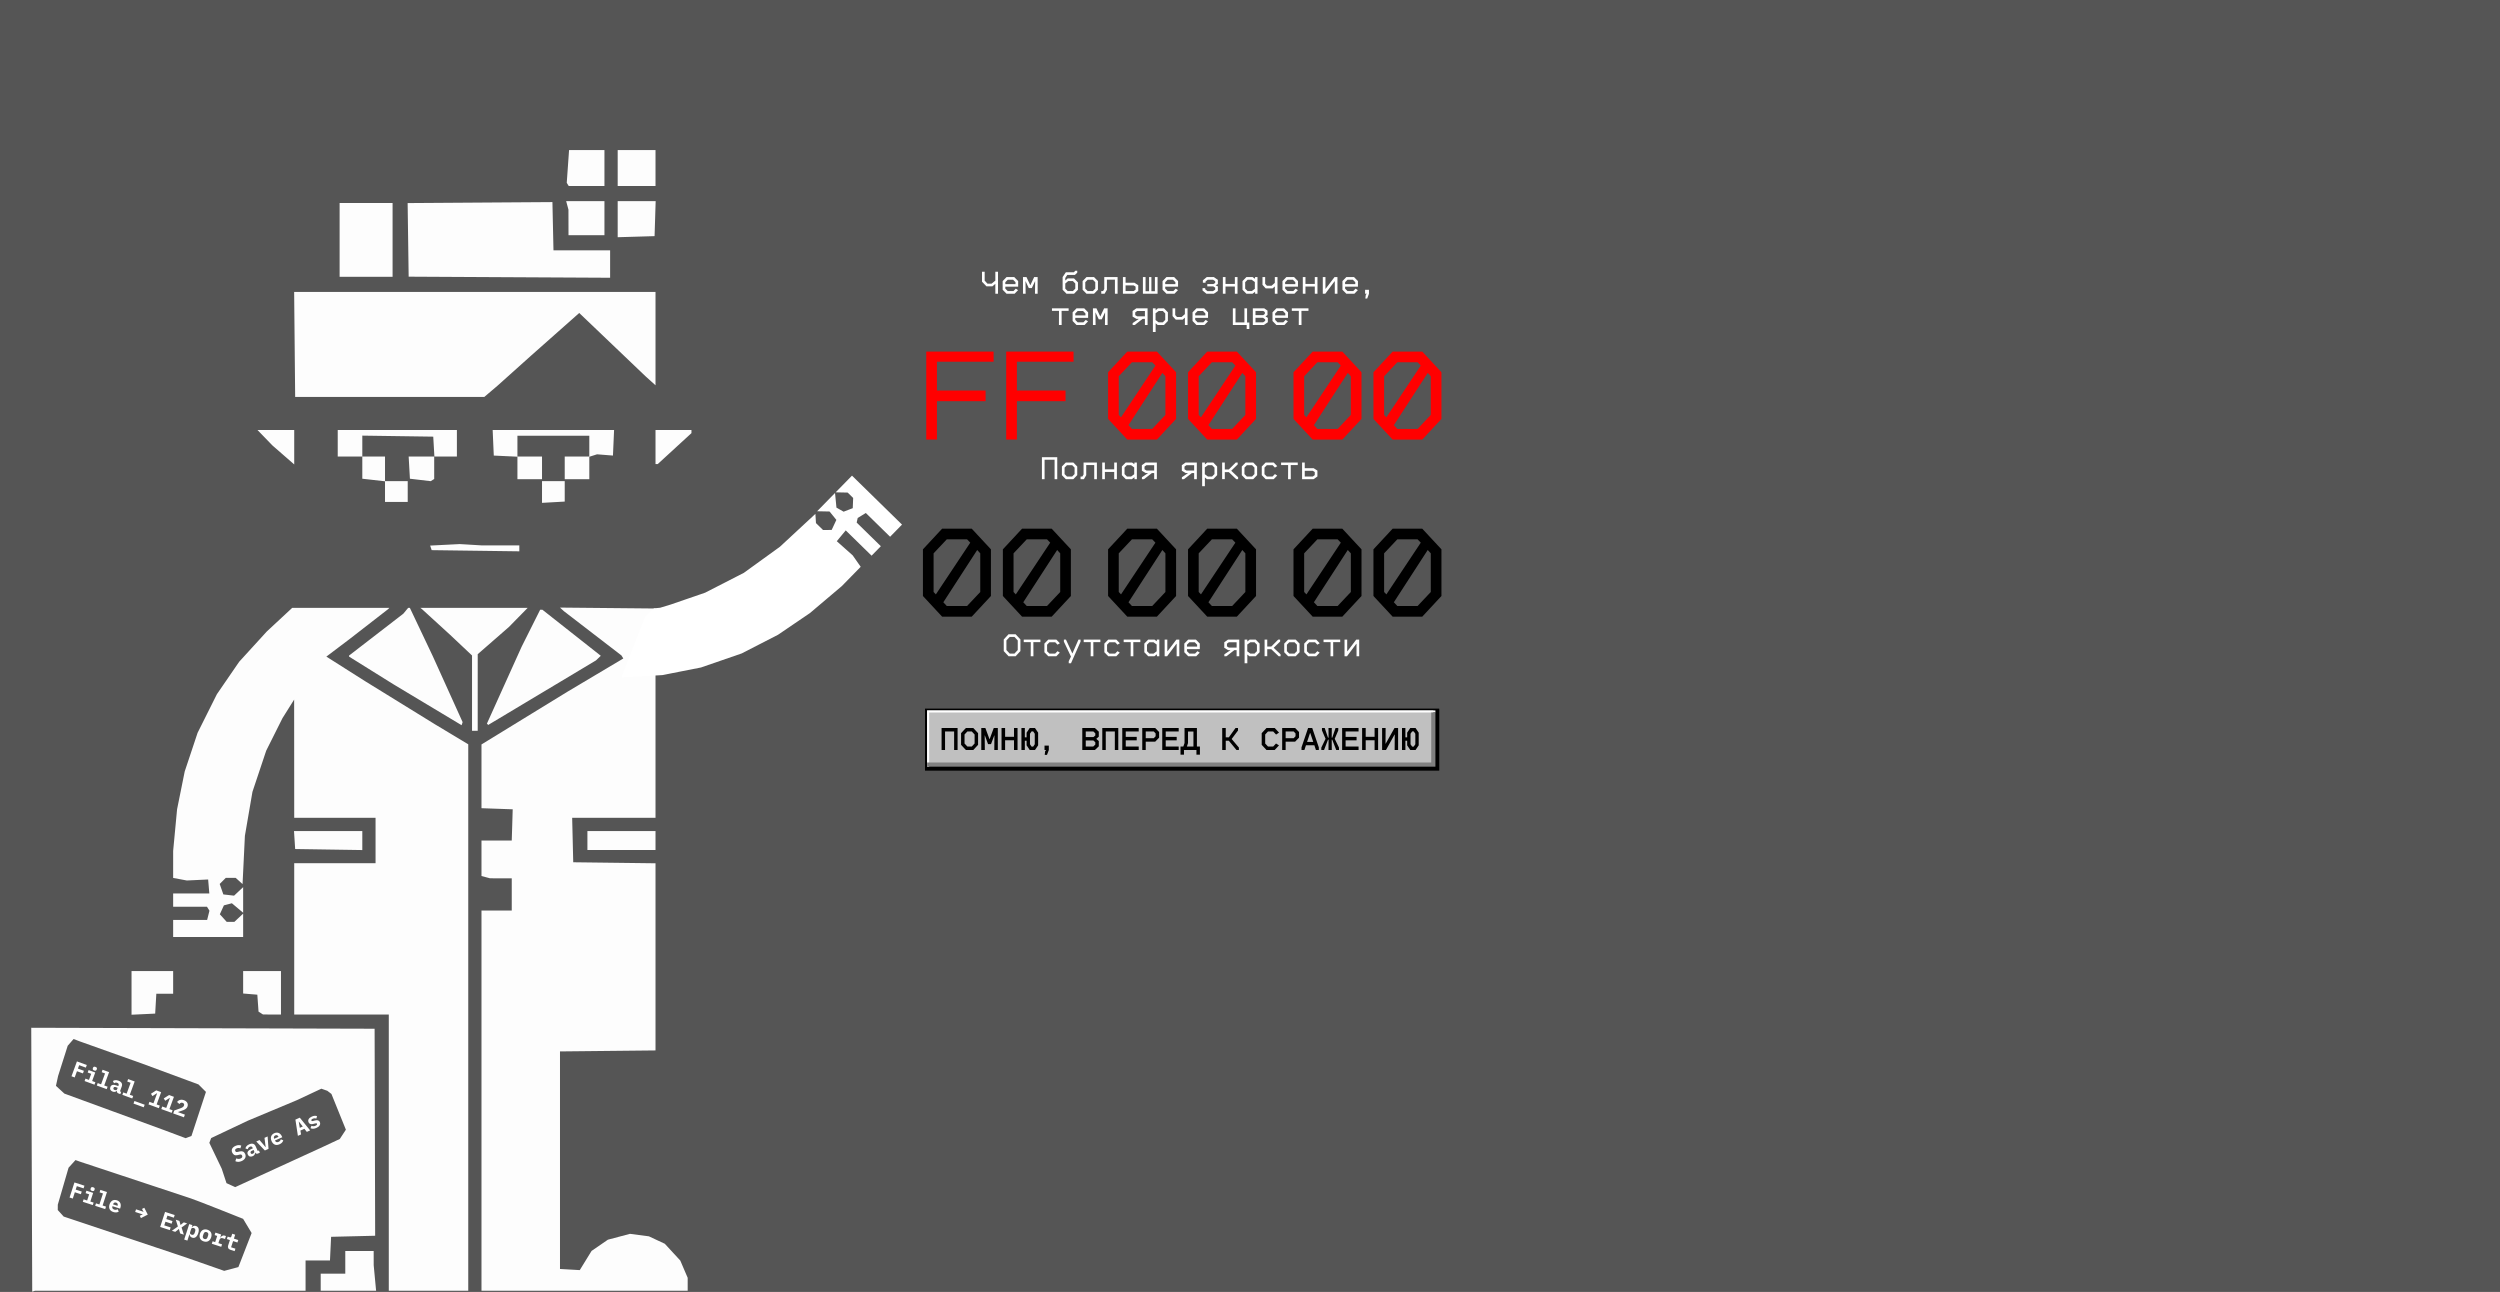 <?xml version="1.0" encoding="UTF-8"?> <svg xmlns="http://www.w3.org/2000/svg" width="1200" height="620" viewBox="0 0 1200 620" fill="none"><rect x="0" y="0" width="1200" height="620" fill="#333333" stroke="none"/><g clip-path="url(#clip0_217_182)"><rect width="1200" height="620" fill="#555555"></rect><path fill-rule="evenodd" clip-rule="evenodd" d="M272.596 79.891L272.041 87.751L272.515 88.517L272.988 89.283H281.56H290.133V80.657V72.031H281.642H273.151L272.596 79.891ZM296.489 80.657V89.283H305.568H314.648V80.657V72.031H305.568H296.489V80.657ZM230.413 97.239L195.664 97.477L195.91 115.139L196.156 132.801L244.506 133.061L292.857 133.32L292.857 126.737V120.155H279.263H265.67L265.416 108.578L265.163 97.001L230.413 97.239ZM272.309 98.59L272.856 100.633L272.868 106.762L272.881 112.891H281.507H290.133V104.719V96.547H280.946H271.761L272.309 98.59ZM296.489 105.205V113.864L305.341 113.604L314.194 113.345L314.456 104.946L314.716 96.547H305.603H296.489V105.205ZM163.015 115.161V132.866H175.726H188.438V115.161V97.455H175.726H163.015V115.161ZM141.435 165.327L141.677 190.523H187.076H232.475L235.653 187.818L238.831 185.113L247.003 177.793L255.175 170.473L266.601 160.352L278.028 150.231L293.898 165.383L309.768 180.536L312.208 182.737L314.648 184.938V162.534V140.13H227.921H141.194L141.435 165.327ZM127.192 210.123L130.781 213.832L136.002 218.385L141.223 222.937V214.675V206.413H132.413H123.602L127.192 210.123ZM162.107 212.769V219.125H168.008H173.91V224.456V229.787L179.358 230.402L184.806 231.019V235.968V240.917H190.254H195.702V235.923V230.929H190.254H184.806V225.027V219.125H179.358H173.91V214.111V209.097L190.935 209.344L207.96 209.591L208.234 214.358L208.509 219.125L202.332 219.123L196.156 219.121L196.457 224.455L196.76 229.788L201.741 230.374L206.722 230.96L207.568 230.437L208.414 229.914V224.519V219.125H213.862H219.31V212.769V206.413H190.708H162.107V212.769ZM236.747 212.542L237.015 218.671L242.69 218.942L248.365 219.211V224.617V230.021H254.267H260.169V224.573V219.125H254.267H248.365V214.131V209.137H265.617H282.869V214.131V219.125H276.967H271.065V224.573V230.021H276.967H282.869V224.634V219.248L284.726 218.658L286.582 218.069L290.4 218.37L294.219 218.671L294.487 212.542L294.755 206.413H265.617H236.479L236.747 212.542ZM314.648 214.585V222.757H315.173H315.699L323.799 215.328L331.9 207.9V207.156V206.413H323.274H314.648V214.585ZM260.167 236.15L260.165 241.371L265.615 241.063L271.065 240.755V235.842V230.929H265.617H260.169L260.167 236.15ZM213.572 261.517L206.473 261.879L206.837 262.974L207.202 264.07L228.237 264.354L249.273 264.637V263.219V261.8H240.327H231.38L226.026 261.477L220.672 261.155L213.572 261.517ZM134.166 297.439L128.062 303.114L121.435 310.378L114.809 317.642L109.452 325.439L104.097 333.238L99.473 342.489L94.849 351.739L91.756 361.022L88.662 370.305L86.83 379.385L84.997 388.464L84.055 398.452L83.114 408.44L83.113 414.922L83.112 421.404L86.395 422.02L89.678 422.636L94.794 422.394L99.909 422.153L100.191 425.511L100.473 428.87H91.792H83.112V432.048V435.226H91.23H99.348L99.941 436.186L100.534 437.145L99.978 439.364L99.421 441.582H91.266H83.112V445.668V449.754H99.909H116.707V444.148V438.541L114.606 440.516L112.504 442.49H110.661H108.817L107.17 440.67L105.524 438.85L106.499 436.71L107.474 434.57L109.391 434.069L111.307 433.567L114.007 435.84L116.707 438.111V431.971V425.829L114.532 427.873L112.356 429.917L109.782 429.62L107.207 429.324L106.329 426.812L105.451 424.302L106.912 422.84L108.373 421.379H110.754H113.135L114.78 422.868L116.426 424.356L116.989 412.767L117.551 401.176L119.363 390.629L121.175 380.083L124.477 370.199L127.779 360.317L131.688 352.513L135.597 344.708L138.393 340.255L141.188 335.801L141.206 364.176L141.223 392.55H160.745H180.266V403.446V414.342H160.745H141.223V450.662V486.981H163.922H186.622V553.264V619.547H205.69H224.758V488.404V357.261L216.813 352.488L208.868 347.717L192.07 337.349L175.272 326.982L165.963 321.076L156.652 315.171L162.227 310.958L167.801 306.746L176.985 299.617L186.168 292.489L186.547 292.126L186.925 291.764H163.597H140.269L134.166 297.439ZM194.758 293.17L193.591 294.576L180.572 304.621L167.554 314.665V314.918V315.171L178.111 321.76L188.667 328.349L205.117 338.223L221.567 348.096L221.813 347.36L222.058 346.623L214.886 330.77L207.715 314.918L202.221 303.341L196.729 291.764H196.327H195.924L194.758 293.17ZM202.133 292.054L202.512 292.344L209.322 298.565L216.132 304.786L221.353 309.708L226.574 314.629V332.706V350.783H227.936H229.298L229.3 332.396L229.303 314.01L236.791 307.479L244.279 300.95L248.785 296.357L253.291 291.764H227.523H201.756L202.133 292.054ZM254.842 301.525L250.406 310.378L242.063 328.857L233.72 347.337L234.034 347.651L234.347 347.964L260.197 332.486L286.047 317.009L287.217 315.896L288.387 314.782L274.371 303.727L260.354 292.672H259.816H259.277L254.842 301.525ZM141.4 403.219L141.677 407.532L157.794 407.78L173.91 408.028V403.467V398.906H157.517H141.123L141.4 403.219ZM281.961 403.446V407.986H298.304H314.648V403.446V398.906H298.304H281.961V403.446ZM63.136 476.583V487.067L68.811 486.798L74.486 486.527L74.76 481.76L75.035 476.993H79.073H83.112V471.545V466.097H73.124H63.136V476.583ZM116.707 471.491V476.883L120.112 477.166L123.517 477.447L123.807 481.519L124.096 485.589L125.169 486.271L126.241 486.953L130.554 486.967L134.867 486.981V476.539V466.097H125.787H116.707V471.491ZM15.233 556.664L15.467 620.001L16.148 619.774L16.829 619.547H81.75H146.671V612.283V605.019H152.529H158.388L158.658 599.344L158.929 593.669L169.501 593.414L180.074 593.159L179.943 543.475L179.812 493.791L97.406 493.559L15 493.327L15.233 556.664ZM53.148 505.153L68.13 510.49L81.699 515.508L95.269 520.526L97.062 522.319L98.855 524.112L95.377 534.687L91.899 545.261L90.506 545.796L89.113 546.331L84.07 544.439L79.026 542.547L54.964 533.736L30.902 524.924L28.878 523.064L26.853 521.202L27.369 518.846L27.884 516.491L30.192 509.227L32.5 501.963L33.914 500.342L35.328 498.72L36.747 499.268L38.166 499.815L53.148 505.153ZM158.101 524.339L159.089 525.096L162.557 533.674L166.024 542.252L164.566 544.477L163.109 546.7L159.203 548.53L155.297 550.359L134.099 560.089L112.901 569.819L110.808 568.867L108.716 567.913L107.573 564.448L106.43 560.982L103.455 554.774L100.481 548.566L100.922 547.418L101.362 546.271L110.17 542.099L118.977 537.928L130.781 532.987L142.585 528.046L148.421 525.31L154.257 522.573L155.685 523.078L157.113 523.582L158.101 524.339ZM64.952 566.406L91.738 575.285L97.173 577.326L106.43 580.958L116.694 585.044L120.78 591.853L114.425 608.197L107.615 610.013L89.472 603.657L74.744 598.73L60.015 593.802L30.559 583.947L29.142 582.38L27.724 580.815L27.736 579.524L27.747 578.234L30.328 569.371L32.908 560.509L34.573 558.67L36.236 556.832L37.201 557.179L38.166 557.526L64.952 566.406ZM165.738 605.927V611.375H159.837H153.935V615.461V619.547H167.232H180.529L179.95 613.418L179.371 607.289L179.365 603.884L179.358 600.479H172.548H165.738V605.927Z" fill="#FDFDFD"></path><path d="M269.703 292.479L270.611 293.319L284.452 303.969L298.293 314.618L298.74 315.343L299.188 316.066L285.807 324.031L272.427 331.996L251.77 344.665L231.113 357.334V372.636V387.937L238.604 388.201L246.095 388.464L246.002 391.642L245.908 394.82L245.775 399.133L245.641 403.446H238.377H231.113V411.966V420.486L233.156 421.034L235.199 421.581L240.42 421.593L245.641 421.606V429.324V437.042H238.377H231.113V528.294V619.547H280.599H330.084V616.444V613.342L328.313 609.208L326.54 605.075L322.823 601.041L319.106 597.008L315.287 595.222L311.47 593.435L306.93 592.84L302.39 592.243L297.094 593.645L291.799 595.048L287.876 597.746L283.954 600.445L281.121 605.048L278.288 609.653L273.542 609.379L268.795 609.105V556.896V504.687L291.722 504.444L314.648 504.202V459.289V414.378L294.9 414.133L275.151 413.888L274.895 403.219L274.64 392.55H294.643H314.648V362.197V331.845V292.082L301.028 291.95L268.795 291.637L269.703 292.479Z" fill="#FDFDFD"></path><path d="M34.317 516.616L36.925 509.472L41.664 511.202L41.205 512.461L38.001 511.292L37.403 512.929L40.269 513.976L39.809 515.235L36.944 514.188L35.852 517.177L34.317 516.616ZM45.208 513.842C44.867 513.717 44.653 513.562 44.566 513.376C44.489 513.185 44.487 512.991 44.559 512.793L44.667 512.496C44.742 512.291 44.869 512.144 45.048 512.055C45.235 511.969 45.499 511.988 45.84 512.112C46.181 512.237 46.391 512.391 46.471 512.575C46.558 512.761 46.564 512.956 46.489 513.161L46.381 513.458C46.309 513.656 46.178 513.802 45.989 513.895C45.81 513.984 45.549 513.966 45.208 513.842ZM41.027 517.732L42.706 518.345L43.775 515.418L42.096 514.805L42.526 513.628L45.719 514.794L44.221 518.898L45.776 519.466L45.346 520.643L40.597 518.909L41.027 517.732ZM46.898 519.876L48.515 520.466L50.421 515.246L48.804 514.656L49.234 513.479L52.365 514.622L50.03 521.019L51.647 521.61L51.217 522.787L46.468 521.053L46.898 519.876ZM56.894 524.859C56.58 524.744 56.356 524.574 56.222 524.347C56.091 524.114 56.063 523.841 56.139 523.528L56.088 523.509C55.865 523.822 55.578 524.015 55.227 524.088C54.882 524.163 54.505 524.126 54.096 523.977C53.584 523.79 53.221 523.503 53.007 523.115C52.802 522.723 52.79 522.278 52.972 521.78C53.174 521.228 53.525 520.892 54.025 520.772C54.524 520.653 55.163 520.736 55.941 521.02L56.791 521.33L56.888 521.064C57.002 520.75 57.013 520.487 56.92 520.275C56.837 520.059 56.621 519.888 56.273 519.761C55.952 519.644 55.671 519.61 55.428 519.661C55.185 519.712 54.956 519.81 54.74 519.955L54.181 518.916C54.468 518.68 54.834 518.535 55.279 518.481C55.733 518.423 56.257 518.502 56.851 518.719C57.574 518.983 58.076 519.356 58.356 519.837C58.646 520.314 58.669 520.887 58.425 521.555L57.58 523.869L58.164 524.082L57.764 525.177L56.894 524.859ZM55.032 523.193C55.298 523.29 55.546 523.308 55.778 523.245C56.01 523.183 56.17 523.029 56.26 522.783L56.492 522.149L55.683 521.854C55.062 521.627 54.676 521.722 54.524 522.138L54.449 522.343C54.382 522.527 54.402 522.693 54.511 522.841C54.619 522.988 54.793 523.106 55.032 523.193ZM59.172 524.357L60.789 524.947L62.695 519.727L61.078 519.137L61.508 517.96L64.64 519.104L62.304 525.5L63.921 526.091L63.492 527.268L58.742 525.534L59.172 524.357ZM64.08 529.71L64.532 528.471L69.445 530.265L68.993 531.503L64.08 529.71ZM71.283 530.112L71.735 528.874L73.659 529.576L75.408 524.786L75.316 524.753L73.167 526.126L72.465 525L74.996 523.372L77.35 524.231L75.194 530.137L76.709 530.69L76.257 531.928L71.283 530.112ZM77.42 532.353L77.872 531.115L79.796 531.817L81.545 527.027L81.453 526.993L79.304 528.366L78.602 527.24L81.133 525.612L83.487 526.472L81.331 532.378L82.846 532.931L82.394 534.169L77.42 532.353ZM88.275 536.316L83.137 534.44L83.649 533.038L86.584 531.987C87.095 531.795 87.481 531.607 87.741 531.424C88.002 531.24 88.182 531.012 88.281 530.739L88.319 530.637C88.428 530.337 88.422 530.079 88.299 529.864C88.179 529.642 87.969 529.477 87.669 529.367C87.327 529.243 87.029 529.246 86.772 529.376C86.516 529.507 86.3 529.695 86.125 529.941L84.971 528.939C85.143 528.724 85.34 528.533 85.563 528.367C85.789 528.194 86.041 528.065 86.319 527.981C86.604 527.9 86.91 527.865 87.239 527.876C87.569 527.881 87.926 527.953 88.308 528.093C88.697 528.235 89.025 528.416 89.292 528.638C89.559 528.859 89.764 529.104 89.906 529.372C90.047 529.64 90.124 529.927 90.136 530.233C90.151 530.532 90.102 530.836 89.99 531.143C89.88 531.443 89.728 531.701 89.534 531.916C89.348 532.126 89.127 532.309 88.87 532.462C88.62 532.618 88.338 532.755 88.024 532.872C87.718 532.992 87.394 533.106 87.053 533.214L85.307 533.771L88.746 535.027L88.275 536.316Z" fill="white"></path><path d="M116.009 557.306C115.425 557.565 114.874 557.694 114.357 557.693C113.84 557.691 113.375 557.584 112.963 557.369L113.405 556.029C113.781 556.196 114.148 556.28 114.506 556.28C114.87 556.277 115.208 556.207 115.521 556.069C115.879 555.91 116.116 555.709 116.231 555.467C116.347 555.226 116.338 554.955 116.206 554.657C116.097 554.411 115.941 554.257 115.739 554.196C115.544 554.131 115.265 554.148 114.903 554.245L114.123 554.448C113.451 554.618 112.898 554.589 112.463 554.361C112.025 554.126 111.693 553.753 111.467 553.241C111.169 552.57 111.159 551.955 111.435 551.396C111.709 550.83 112.241 550.371 113.031 550.021C113.569 549.783 114.074 549.658 114.546 549.648C115.018 549.637 115.44 549.72 115.812 549.897L115.385 551.218C115.108 551.095 114.818 551.033 114.516 551.032C114.21 551.024 113.898 551.091 113.579 551.232C112.909 551.529 112.695 551.954 112.94 552.505C113.046 552.744 113.198 552.891 113.397 552.946C113.603 552.997 113.889 552.978 114.254 552.888L115.038 552.695C115.647 552.544 116.176 552.564 116.626 552.754C117.075 552.944 117.422 553.315 117.667 553.866C117.811 554.191 117.888 554.518 117.899 554.847C117.907 555.17 117.844 555.484 117.709 555.79C117.572 556.089 117.362 556.369 117.08 556.629C116.804 556.886 116.448 557.112 116.009 557.306ZM123.902 553.665C123.596 553.8 123.316 553.833 123.063 553.762C122.806 553.686 122.597 553.508 122.434 553.231L122.384 553.253C122.441 553.633 122.369 553.971 122.166 554.267C121.97 554.561 121.673 554.795 121.275 554.972C120.777 555.193 120.316 555.238 119.893 555.108C119.474 554.968 119.156 554.656 118.941 554.171C118.703 553.633 118.722 553.148 118.999 552.715C119.276 552.282 119.793 551.898 120.55 551.563L121.377 551.196L121.262 550.937C121.127 550.632 120.952 550.435 120.739 550.347C120.529 550.25 120.254 550.276 119.915 550.426C119.603 550.564 119.377 550.736 119.238 550.941C119.098 551.146 119.001 551.375 118.947 551.63L117.823 551.27C117.866 550.901 118.029 550.543 118.312 550.195C118.598 549.838 119.03 549.531 119.608 549.275C120.312 548.963 120.932 548.883 121.468 549.035C122.008 549.177 122.422 549.573 122.71 550.224L123.708 552.475L124.276 552.224L124.748 553.29L123.902 553.665ZM121.405 553.759C121.663 553.644 121.855 553.484 121.978 553.278C122.101 553.072 122.11 552.85 122.004 552.611L121.73 551.993L120.944 552.342C120.339 552.61 120.127 552.946 120.306 553.351L120.395 553.551C120.474 553.73 120.604 553.835 120.785 553.866C120.966 553.898 121.172 553.862 121.405 553.759ZM127.135 552.232L123.014 547.908L124.568 547.22L126.211 549.125L127.459 550.622L127.538 550.587L127.267 548.657L126.959 546.16L128.453 545.498L128.888 551.455L127.135 552.232ZM134.177 549.254C133.314 549.636 132.554 549.687 131.897 549.406C131.24 549.125 130.729 548.573 130.364 547.75C130.178 547.331 130.069 546.931 130.034 546.549C130.004 546.157 130.043 545.798 130.153 545.471C130.266 545.135 130.449 544.84 130.701 544.585C130.957 544.32 131.278 544.103 131.663 543.932C132.048 543.761 132.422 543.671 132.783 543.662C133.142 543.646 133.477 543.704 133.79 543.836C134.102 543.967 134.387 544.171 134.644 544.446C134.905 544.712 135.124 545.044 135.3 545.442L135.495 545.881L131.978 547.439L132.018 547.529C132.165 547.861 132.387 548.084 132.684 548.199C132.979 548.307 133.325 548.272 133.723 548.096C134.029 547.96 134.266 547.788 134.435 547.578C134.601 547.361 134.722 547.121 134.796 546.858L135.977 547.371C135.886 547.705 135.702 548.041 135.422 548.38C135.143 548.718 134.728 549.009 134.177 549.254ZM132.141 544.983C131.822 545.125 131.611 545.338 131.507 545.622C131.406 545.897 131.429 546.201 131.577 546.533L131.612 546.612L133.684 545.694L133.648 545.614C133.498 545.276 133.288 545.051 133.016 544.941C132.752 544.828 132.46 544.842 132.141 544.983ZM147.275 543.305L146.095 541.826L144.192 542.669L144.506 544.532L142.992 545.204L141.793 537.416L143.904 536.48L148.869 542.599L147.275 543.305ZM143.489 538.393L143.409 538.428L143.897 541.358L145.332 540.722L143.489 538.393ZM151.896 541.4C151.325 541.653 150.789 541.787 150.287 541.803C149.792 541.816 149.372 541.72 149.027 541.515L149.514 540.382C149.811 540.513 150.12 540.582 150.441 540.591C150.766 540.59 151.102 540.512 151.447 540.359C151.739 540.23 151.949 540.085 152.077 539.925C152.202 539.759 152.223 539.582 152.141 539.397C152.076 539.25 151.975 539.176 151.839 539.173C151.699 539.163 151.523 539.186 151.309 539.241L150.425 539.478C150.177 539.548 149.94 539.593 149.711 539.615C149.479 539.631 149.264 539.611 149.065 539.556C148.866 539.501 148.685 539.407 148.522 539.272C148.359 539.138 148.223 538.948 148.114 538.702C147.876 538.164 147.895 537.651 148.171 537.163C148.447 536.675 148.958 536.267 149.701 535.937C150.206 535.713 150.665 535.593 151.079 535.576C151.497 535.55 151.867 535.616 152.192 535.775L151.826 536.938C151.599 536.84 151.341 536.787 151.052 536.78C150.763 536.773 150.449 536.845 150.111 536.995C149.54 537.248 149.331 537.547 149.484 537.893C149.551 538.045 149.655 538.127 149.794 538.136C149.931 538.139 150.106 538.113 150.32 538.058L151.194 537.826C151.441 537.756 151.681 537.713 151.912 537.698C152.141 537.676 152.355 537.693 152.554 537.747C152.759 537.799 152.944 537.892 153.107 538.027C153.269 538.161 153.405 538.351 153.514 538.597C153.753 539.135 153.732 539.653 153.452 540.15C153.178 540.645 152.66 541.061 151.896 541.4Z" fill="white"></path><path d="M33.386 574.805L35.737 567.572L40.534 569.132L40.12 570.406L36.877 569.352L36.338 571.01L39.239 571.953L38.825 573.228L35.923 572.285L34.94 575.31L33.386 574.805ZM44.17 571.643C43.825 571.531 43.606 571.383 43.513 571.2C43.428 571.012 43.419 570.818 43.484 570.618L43.582 570.317C43.649 570.11 43.771 569.959 43.947 569.863C44.13 569.77 44.394 569.779 44.74 569.892C45.085 570.004 45.301 570.15 45.387 570.331C45.481 570.514 45.494 570.709 45.426 570.917L45.328 571.217C45.263 571.418 45.138 571.568 44.953 571.668C44.777 571.763 44.516 571.755 44.17 571.643ZM40.131 575.68L41.831 576.233L42.794 573.269L41.095 572.717L41.482 571.525L44.715 572.576L43.364 576.731L44.939 577.243L44.552 578.435L39.744 576.872L40.131 575.68ZM46.075 577.612L47.712 578.145L49.43 572.86L47.793 572.328L48.18 571.136L51.351 572.167L49.246 578.643L50.883 579.175L50.496 580.367L45.688 578.804L46.075 577.612ZM54.41 581.777C53.512 581.485 52.912 581.015 52.611 580.367C52.31 579.719 52.298 578.967 52.577 578.11C52.718 577.675 52.904 577.304 53.134 576.997C53.373 576.685 53.642 576.444 53.941 576.274C54.25 576.099 54.584 576.001 54.942 575.98C55.309 575.955 55.693 576.007 56.094 576.137C56.495 576.267 56.833 576.45 57.108 576.684C57.385 576.912 57.596 577.179 57.741 577.486C57.885 577.793 57.962 578.134 57.969 578.511C57.985 578.883 57.926 579.276 57.792 579.691L57.643 580.147L53.986 578.958L53.955 579.051C53.843 579.396 53.859 579.711 54.004 579.995C54.151 580.272 54.431 580.477 54.846 580.612C55.163 580.715 55.455 580.745 55.721 580.702C55.99 580.652 56.239 580.553 56.47 580.407L57.006 581.578C56.716 581.766 56.354 581.893 55.92 581.958C55.487 582.023 54.983 581.963 54.41 581.777ZM55.747 577.239C55.416 577.131 55.116 577.148 54.848 577.29C54.59 577.428 54.404 577.669 54.292 578.015L54.265 578.098L56.42 578.798L56.447 578.715C56.562 578.363 56.555 578.055 56.427 577.792C56.305 577.531 56.079 577.347 55.747 577.239ZM67.651 584.683L67.092 583.584L67.916 583.165L68.5 582.919L68.503 582.874L67.66 582.646L64.883 581.744L65.294 580.48L68.071 581.382L68.887 581.693L68.91 581.655L68.583 581.113L68.163 580.289L69.261 579.73L70.933 583.011L67.651 584.683ZM76.879 588.942L79.23 581.71L83.851 583.212L83.437 584.486L80.37 583.489L79.831 585.147L82.794 586.111L82.38 587.385L79.416 586.422L78.847 588.173L81.914 589.17L81.5 590.445L76.879 588.942ZM82.501 590.77L85.383 588.705L84.374 585.467L86.125 586.036L86.415 587.081L86.625 587.917L86.708 587.944L87.379 587.395L88.239 586.723L89.845 587.245L87.151 589.188L88.242 592.636L86.48 592.063L86.133 590.839L85.899 589.973L85.817 589.946L85.128 590.513L84.118 591.295L82.501 590.77ZM90.825 587.564L92.359 588.062L92.042 589.037L92.115 589.06C92.349 588.785 92.625 588.584 92.941 588.458C93.257 588.331 93.629 588.338 94.057 588.477C94.354 588.574 94.606 588.716 94.812 588.906C95.025 589.097 95.18 589.335 95.279 589.619C95.384 589.905 95.428 590.24 95.41 590.624C95.399 591.01 95.315 591.445 95.158 591.928C95.001 592.412 94.813 592.813 94.595 593.132C94.384 593.452 94.151 593.698 93.898 593.867C93.651 594.039 93.385 594.14 93.101 594.17C92.823 594.201 92.536 594.169 92.239 594.073C91.81 593.933 91.504 593.723 91.321 593.442C91.139 593.154 91.036 592.826 91.01 592.459L90.938 592.435L89.947 595.482L88.414 594.983L90.825 587.564ZM91.963 592.665C92.308 592.778 92.608 592.76 92.862 592.614C93.118 592.46 93.306 592.197 93.428 591.824L93.697 590.995C93.818 590.622 93.819 590.302 93.7 590.034C93.583 589.759 93.352 589.565 93.007 589.453C92.737 589.366 92.481 589.355 92.238 589.421C92.002 589.489 91.838 589.665 91.746 589.948L91.234 591.523C91.142 591.807 91.171 592.045 91.322 592.239C91.48 592.436 91.693 592.578 91.963 592.665ZM97.757 595.867C97.343 595.732 96.99 595.548 96.699 595.316C96.41 595.077 96.188 594.799 96.031 594.481C95.882 594.165 95.801 593.814 95.789 593.428C95.777 593.042 95.842 592.632 95.983 592.196C96.125 591.761 96.314 591.391 96.55 591.086C96.787 590.781 97.058 590.545 97.365 590.377C97.678 590.212 98.021 590.121 98.393 590.104C98.767 590.081 99.162 590.136 99.576 590.271C99.991 590.406 100.343 590.593 100.631 590.832C100.923 591.064 101.143 591.338 101.292 591.654C101.449 591.972 101.533 592.324 101.545 592.71C101.557 593.095 101.492 593.506 101.351 593.941C101.209 594.376 101.02 594.746 100.784 595.051C100.547 595.356 100.272 595.592 99.959 595.757C99.652 595.925 99.311 596.02 98.937 596.044C98.565 596.06 98.172 596.001 97.757 595.867ZM98.128 594.727C98.473 594.839 98.778 594.819 99.041 594.668C99.304 594.517 99.499 594.244 99.627 593.851L99.903 593.001C100.031 592.607 100.033 592.272 99.91 591.995C99.786 591.718 99.551 591.523 99.206 591.411C98.86 591.299 98.556 591.318 98.293 591.469C98.03 591.621 97.835 591.893 97.707 592.287L97.43 593.137C97.302 593.53 97.3 593.866 97.424 594.143C97.548 594.42 97.783 594.614 98.128 594.727ZM102.057 595.809L103.29 596.21L104.253 593.246L103.02 592.845L103.407 591.654L106.174 592.553L105.682 594.066L105.755 594.089C105.866 593.912 105.992 593.747 106.134 593.594C106.284 593.437 106.447 593.31 106.623 593.215C106.809 593.114 107.012 593.054 107.232 593.034C107.452 593.014 107.694 593.047 107.956 593.132L108.464 593.297L108.006 594.707L106.866 594.336C106.486 594.213 106.162 594.233 105.895 594.399C105.63 594.557 105.444 594.798 105.339 595.123L104.823 596.708L106.585 597.281L106.198 598.472L101.669 597.001L102.057 595.809ZM110.639 599.916C110.086 599.736 109.722 599.458 109.547 599.08C109.372 598.702 109.358 598.289 109.504 597.84L110.352 595.229L108.902 594.757L109.289 593.566L110.232 593.872C110.46 593.946 110.637 593.954 110.763 593.896C110.889 593.837 110.991 593.687 111.069 593.445L111.477 592.192L112.886 592.65L112.273 594.536L114.356 595.213L113.969 596.404L111.886 595.727L110.923 598.691L113.005 599.368L112.618 600.559L110.639 599.916Z" fill="white"></path><path fill-rule="evenodd" clip-rule="evenodd" d="M309.638 296.082L313.949 292L316.869 291.715L321.982 290.165L330.235 287.321L338.487 284.478L347.76 279.725L357.033 274.972L365.704 268.702L374.377 262.432L382.885 254.541L391.394 246.653L391.529 248.867L391.663 251.082L393.365 252.747L395.067 254.413L397.133 254.391L399.199 254.368L400.328 251.96L401.457 249.551L399.824 247.538L398.192 245.525L395.208 245.464L392.223 245.403L396.519 241.014L400.814 236.625L401.155 240.138L401.495 243.65L403.216 244.632L404.936 245.614L407.13 244.767L409.324 243.92L409.42 241.468L409.516 239.015L408.198 237.725L406.88 236.436L403.997 236.377L401.115 236.318L405.036 232.311L408.957 228.305L420.962 240.054L432.967 251.804L430.109 254.724L427.251 257.644L421.423 251.94L415.595 246.236L413.646 247.432L411.697 248.628L411.449 249.729L411.202 250.829L417.004 256.508L422.806 262.186L420.583 264.457L418.36 266.729L412.156 260.657L405.952 254.585L403.805 257.183L401.656 259.78L405.481 263.185L409.306 266.591L411.222 269.327L413.137 272.065L408.603 276.696L404.069 281.328L396.41 287.807L388.751 294.287L381.089 299.494L373.429 304.701L364.725 309.171L356.021 313.642L346.247 317.019L336.471 320.395L327.189 322.223L317.907 324.049L308.09 324.606L298.273 325.161L309.638 296.082Z" fill="white"></path><path d="M476.925 168.76V173.624H449.725V187.448H473.085V192.568H449.725V211H444.605V168.76H476.925ZM515.3 168.76V173.624H488.1V187.448H511.46V192.568H488.1V211H482.98V168.76H515.3Z" fill="#FF0000"></path><path d="M452.221 296L443.005 286.08V263.68L452.221 253.76H466.429L475.645 263.68V286.08L466.429 296H452.221ZM448.125 265.6V284.16L449.213 285.312L465.725 260.48L464.189 258.88H454.461L448.125 265.6ZM469.053 264L452.797 289.088L454.461 290.88H464.189L470.525 284.16V265.6L469.053 264ZM490.596 296L481.38 286.08V263.68L490.596 253.76H504.804L514.02 263.68V286.08L504.804 296H490.596ZM486.5 265.6V284.16L487.588 285.312L504.1 260.48L502.564 258.88H492.836L486.5 265.6ZM507.428 264L491.172 289.088L492.836 290.88H502.564L508.9 284.16V265.6L507.428 264Z" fill="black"></path><path d="M541.096 211L531.88 201.08V178.68L541.096 168.76H555.304L564.52 178.68V201.08L555.304 211H541.096ZM537 180.6V199.16L538.088 200.312L554.6 175.48L553.064 173.88H543.336L537 180.6ZM557.928 179L541.672 204.088L543.336 205.88H553.064L559.4 199.16V180.6L557.928 179ZM579.471 211L570.255 201.08V178.68L579.471 168.76H593.679L602.895 178.68V201.08L593.679 211H579.471ZM575.375 180.6V199.16L576.463 200.312L592.975 175.48L591.439 173.88H581.711L575.375 180.6ZM596.303 179L580.047 204.088L581.711 205.88H591.439L597.775 199.16V180.6L596.303 179Z" fill="#FF0000"></path><path d="M541.096 296L531.88 286.08V263.68L541.096 253.76H555.304L564.52 263.68V286.08L555.304 296H541.096ZM537 265.6V284.16L538.088 285.312L554.6 260.48L553.064 258.88H543.336L537 265.6ZM557.928 264L541.672 289.088L543.336 290.88H553.064L559.4 284.16V265.6L557.928 264ZM579.471 296L570.255 286.08V263.68L579.471 253.76H593.679L602.895 263.68V286.08L593.679 296H579.471ZM575.375 265.6V284.16L576.463 285.312L592.975 260.48L591.439 258.88H581.711L575.375 265.6ZM596.303 264L580.047 289.088L581.711 290.88H591.439L597.775 284.16V265.6L596.303 264Z" fill="black"></path><path d="M630.096 211L620.88 201.08V178.68L630.096 168.76H644.304L653.52 178.68V201.08L644.304 211H630.096ZM626 180.6V199.16L627.088 200.312L643.6 175.48L642.064 173.88H632.336L626 180.6ZM646.928 179L630.672 204.088L632.336 205.88H642.064L648.4 199.16V180.6L646.928 179ZM668.471 211L659.255 201.08V178.68L668.471 168.76H682.679L691.895 178.68V201.08L682.679 211H668.471ZM664.375 180.6V199.16L665.463 200.312L681.975 175.48L680.439 173.88H670.711L664.375 180.6ZM685.303 179L669.047 204.088L670.711 205.88H680.439L686.775 199.16V180.6L685.303 179Z" fill="#FF0000"></path><path d="M630.096 296L620.88 286.08V263.68L630.096 253.76H644.304L653.52 263.68V286.08L644.304 296H630.096ZM626 265.6V284.16L627.088 285.312L643.6 260.48L642.064 258.88H632.336L626 265.6ZM646.928 264L630.672 289.088L632.336 290.88H642.064L648.4 284.16V265.6L646.928 264ZM668.471 296L659.255 286.08V263.68L668.471 253.76H682.679L691.895 263.68V286.08L682.679 296H668.471ZM664.375 265.6V284.16L665.463 285.312L681.975 260.48L680.439 258.88H670.711L664.375 265.6ZM685.303 264L669.047 289.088L670.711 290.88H680.439L686.775 284.16V265.6L685.303 264Z" fill="black"></path><path d="M479.043 141H477.763V136.248L476.371 137.432H473.491L471.363 135.224V130.44H472.643V134.696L473.971 136.152H475.971L477.763 134.696V130.44H479.043V141ZM487.004 141H483.148L481.276 139.08V134.92L483.148 133H486.844L488.716 134.92V137.592H482.556V138.552L483.708 139.72H486.444L487.596 138.552L488.684 139.272L487.004 141ZM482.556 135.448V136.376H487.436V135.448L486.284 134.28H483.708L482.556 135.448ZM492.31 141H491.03V133H492.71L494.502 136.84H494.598L496.39 133H498.07V141H496.79L496.87 135.016H496.806L495.27 138.28H493.83L492.294 135.016H492.23L492.31 141ZM515.546 141H511.93L510.058 139.08V133L511.594 130.696H515.45L516.154 129.944H517.082V130.904L515.946 131.976H512.282L511.338 133.416V134.6H511.418L512.49 133.64H515.546L517.418 135.56V139.08L515.546 141ZM511.338 138.552L512.49 139.72H514.986L516.138 138.552V136.088L514.986 134.92H512.73L511.338 136.088V138.552ZM525.139 141H521.523L519.651 139.08V134.92L521.523 133H525.139L527.011 134.92V139.08L525.139 141ZM520.931 138.552L522.083 139.72H524.579L525.731 138.552V135.448L524.579 134.28H522.083L520.931 135.448V138.552ZM530.205 141H528.605V139.72H529.469L530.045 138.744V133H536.445V141H535.165V134.232H531.325V139.08L530.205 141ZM544.551 141H538.999V133H540.279V135.72H544.535L546.359 136.888V139.704L544.551 141ZM540.279 137V139.72H544.151L545.079 139.048V137.576L544.151 137H540.279ZM555.633 141H548.593V133H549.873V139.768H551.553V133H552.673V139.768H554.353V133H555.633V141ZM563.754 141H559.898L558.026 139.08V134.92L559.898 133H563.594L565.466 134.92V137.592H559.306V138.552L560.458 139.72H563.194L564.346 138.552L565.434 139.272L563.754 141ZM559.306 135.448V136.376H564.186V135.448L563.034 134.28H560.458L559.306 135.448ZM582.654 141H579.086L577.214 139.432V138.296H578.494V138.856L579.55 139.736H582.238L583.294 139.032V138.088L582.398 137.48H579.502V136.36H582.398L583.294 135.832V134.968L582.238 134.264H579.71L578.654 135.144V135.704H577.374V134.568L579.246 133H582.654L584.574 134.328V136.36L583.534 136.888V136.952L584.574 137.48V139.672L582.654 141ZM588.248 141H586.968V133H588.248V136.28H592.728V133H594.008V141H592.728V137.528H588.248V141ZM601.217 141H598.273L596.401 139.08V134.92L598.273 133H601.281L602.289 133.768H602.353L602.449 133H603.601V141H602.449V140.104H602.385L601.217 141ZM597.681 138.552L598.833 139.72H600.849L602.321 138.632V135.368L600.801 134.28H598.833L597.681 135.448V138.552ZM613.195 141H611.915V137.528H611.851L610.843 138.44H607.547L605.995 136.712V133H607.275V136.216L608.123 137.16H610.331L611.915 135.784V133H613.195V141ZM621.317 141H617.461L615.589 139.08V134.92L617.461 133H621.157L623.029 134.92V137.592H616.869V138.552L618.021 139.72H620.757L621.909 138.552L622.997 139.272L621.317 141ZM616.869 135.448V136.376H621.749V135.448L620.597 134.28H618.021L616.869 135.448ZM626.623 141H625.343V133H626.623V136.28H631.103V133H632.383V141H631.103V137.528H626.623V141ZM636.12 141H634.936V133H636.216V138.568H636.344L640.568 133H641.976V141H640.696V135.048H640.568L636.12 141ZM650.098 141H646.242L644.37 139.08V134.92L646.242 133H649.938L651.81 134.92V137.592H645.65V138.552L646.802 139.72H649.538L650.69 138.552L651.778 139.272L650.098 141ZM645.65 135.448V136.376H650.53V135.448L649.378 134.28H646.802L645.65 135.448ZM656.076 141H655.244V139.112H657.1V141L656.252 143.288H655.356L655.596 141.464L656.076 141ZM509.597 156H508.285L508.317 149.232H504.941V148H512.941V149.232H509.565L509.597 156ZM520.582 156H516.726L514.854 154.08V149.92L516.726 148H520.422L522.294 149.92V152.592H516.134V153.552L517.286 154.72H520.022L521.174 153.552L522.262 154.272L520.582 156ZM516.134 150.448V151.376H521.014V150.448L519.862 149.28H517.286L516.134 150.448ZM525.888 156H524.608V148H526.288L528.08 151.84H528.176L529.968 148H531.648V156H530.368L530.448 150.016H530.384L528.848 153.28H527.408L525.872 150.016H525.808L525.888 156ZM544.676 156H543.668V155.072L546.548 153.136V153.072H545.508L543.636 151.952V149.296L545.444 148H550.836V156H549.556V153.072H548.452L544.676 156ZM544.916 151.264L545.844 151.84H549.556V149.28H545.844L544.916 149.952V151.264ZM554.701 159.36H553.389V148H554.701V148.896H554.765L555.805 148H558.717L560.589 149.92V154.08L558.717 156H555.677L554.765 155.216H554.701V159.36ZM554.669 153.632L556.141 154.72H558.157L559.309 153.552V150.448L558.157 149.28H556.189L554.669 150.368V153.632ZM570.023 156H568.743V152.528H568.679L567.671 153.44H564.375L562.823 151.712V148H564.103V151.216L564.951 152.16H567.159L568.743 150.784V148H570.023V156ZM578.145 156H574.289L572.417 154.08V149.92L574.289 148H577.985L579.857 149.92V152.592H573.697V153.552L574.849 154.72H577.585L578.737 153.552L579.825 154.272L578.145 156ZM573.697 150.448V151.376H578.577V150.448L577.425 149.28H574.849L573.697 150.448ZM599.684 157.92H598.404V156H591.764V148H593.044V154.752H597.316V148H598.596V154.816H599.684V157.92ZM606.638 156H601.358V148H606.83L608.398 149.104V151.2L607.47 151.856V151.904L608.558 152.56V154.672L606.638 156ZM602.638 149.248V151.264H606.35L607.118 150.688V149.792L606.35 149.248H602.638ZM602.638 152.56V154.72H606.286L607.278 154.032V153.264L606.286 152.56H602.638ZM616.52 156H612.664L610.792 154.08V149.92L612.664 148H616.36L618.232 149.92V152.592H612.072V153.552L613.224 154.72H615.96L617.112 153.552L618.2 154.272L616.52 156ZM612.072 150.448V151.376H616.952V150.448L615.8 149.28H613.224L612.072 150.448ZM624.722 156H623.41L623.442 149.232H620.066V148H628.066V149.232H624.69L624.722 156Z" fill="white"></path><path d="M501.4 230H500.12V219.44H507.48V230H506.2V220.688H501.4V230ZM515.202 230H511.586L509.714 228.08V223.92L511.586 222H515.202L517.074 223.92V228.08L515.202 230ZM510.994 227.552L512.146 228.72H514.642L515.794 227.552V224.448L514.642 223.28H512.146L510.994 224.448V227.552ZM520.268 230H518.668V228.72H519.532L520.108 227.744V222H526.508V230H525.228V223.232H521.388V228.08L520.268 230ZM530.341 230H529.061V222H530.341V225.28H534.821V222H536.101V230H534.821V226.528H530.341V230ZM543.311 230H540.367L538.495 228.08V223.92L540.367 222H543.375L544.383 222.768H544.447L544.543 222H545.695V230H544.543V229.104H544.479L543.311 230ZM539.775 227.552L540.927 228.72H542.943L544.415 227.632V224.368L542.895 223.28H540.927L539.775 224.448V227.552ZM549.129 230H548.121V229.072L551.001 227.136V227.072H549.961L548.089 225.952V223.296L549.897 222H555.289V230H554.009V227.072H552.905L549.129 230ZM549.369 225.264L550.297 225.84H554.009V223.28H550.297L549.369 223.952V225.264ZM568.316 230H567.308V229.072L570.188 227.136V227.072H569.148L567.276 225.952V223.296L569.084 222H574.476V230H573.196V227.072H572.092L568.316 230ZM568.556 225.264L569.484 225.84H573.196V223.28H569.484L568.556 223.952V225.264ZM578.342 233.36H577.03V222H578.342V222.896H578.406L579.446 222H582.358L584.23 223.92V228.08L582.358 230H579.318L578.406 229.216H578.342V233.36ZM578.31 227.632L579.782 228.72H581.798L582.95 227.552V224.448L581.798 223.28H579.83L578.31 224.368V227.632ZM591.024 225.92V225.984L594.304 229.072V230H593.376L589.84 226.624H587.904V229.968H586.624V222H587.904V225.344H589.84L593.168 222H594.096V222.928L591.024 225.92ZM601.546 230H597.93L596.058 228.08V223.92L597.93 222H601.546L603.418 223.92V228.08L601.546 230ZM597.338 227.552L598.49 228.72H600.986L602.138 227.552V224.448L600.986 223.28H598.49L597.338 224.448V227.552ZM611.379 230H607.523L605.651 228.08V223.92L607.523 222H611.379L613.091 223.76L611.971 224.448L610.835 223.28H608.083L606.947 224.448V227.6L608.083 228.72H610.819L611.971 227.552L613.059 228.272L611.379 230ZM619.581 230H618.269L618.301 223.232H614.925V222H622.925V223.232H619.549L619.581 230ZM630.551 230H624.999V222H626.279V224.72H630.535L632.359 225.888V228.704L630.551 230ZM626.279 226V228.72H630.151L631.079 228.048V226.576L630.151 226H626.279Z" fill="white"></path><path d="M484.104 315L481.8 312.52V306.92L484.104 304.44H487.496L489.8 306.92V312.52L487.496 315H484.104ZM483.08 307.416V312.024L484.664 313.72H486.936L488.52 312.024V307.416L486.936 305.72H484.664L483.08 307.416ZM496.05 315H494.738L494.77 308.232H491.394V307H499.394V308.232H496.018L496.05 315ZM507.036 315H503.18L501.308 313.08V308.92L503.18 307H507.036L508.748 308.76L507.628 309.448L506.492 308.28H503.74L502.604 309.448V312.6L503.74 313.72H506.476L507.628 312.552L508.716 313.272L507.036 315ZM514.085 318.36H512.997V317.352L514.069 315.16L510.661 308.008V307H511.653L514.693 313.576H514.789L517.669 307H518.661V308.008L514.085 318.36ZM524.831 315H523.519L523.551 308.232H520.175V307H528.175V308.232H524.799L524.831 315ZM535.817 315H531.961L530.089 313.08V308.92L531.961 307H535.817L537.529 308.76L536.409 309.448L535.273 308.28H532.521L531.385 309.448V312.6L532.521 313.72H535.257L536.409 312.552L537.497 313.272L535.817 315ZM544.019 315H542.707L542.739 308.232H539.363V307H547.363V308.232H543.987L544.019 315ZM554.092 315H551.148L549.276 313.08V308.92L551.148 307H554.156L555.164 307.768H555.228L555.324 307H556.476V315H555.324V314.104H555.26L554.092 315ZM550.556 312.552L551.708 313.72H553.724L555.196 312.632V309.368L553.676 308.28H551.708L550.556 309.448V312.552ZM560.214 315H559.03V307H560.31V312.568H560.438L564.662 307H566.07V315H564.79V309.048H564.662L560.214 315ZM574.192 315H570.336L568.464 313.08V308.92L570.336 307H574.032L575.904 308.92V311.592H569.744V312.552L570.896 313.72H573.632L574.784 312.552L575.872 313.272L574.192 315ZM569.744 309.448V310.376H574.624V309.448L573.472 308.28H570.896L569.744 309.448ZM588.691 315H587.683V314.072L590.563 312.136V312.072H589.523L587.651 310.952V308.296L589.459 307H594.851V315H593.571V312.072H592.467L588.691 315ZM588.931 310.264L589.859 310.84H593.571V308.28H589.859L588.931 308.952V310.264ZM598.717 318.36H597.405V307H598.717V307.896H598.781L599.821 307H602.733L604.605 308.92V313.08L602.733 315H599.693L598.781 314.216H598.717V318.36ZM598.685 312.632L600.157 313.72H602.173L603.325 312.552V309.448L602.173 308.28H600.205L598.685 309.368V312.632ZM611.399 310.92V310.984L614.679 314.072V315H613.751L610.215 311.624H608.279V314.968H606.999V307H608.279V310.344H610.215L613.543 307H614.471V307.928L611.399 310.92ZM621.921 315H618.305L616.433 313.08V308.92L618.305 307H621.921L623.793 308.92V313.08L621.921 315ZM617.713 312.552L618.865 313.72H621.361L622.513 312.552V309.448L621.361 308.28H618.865L617.713 309.448V312.552ZM631.754 315H627.898L626.026 313.08V308.92L627.898 307H631.754L633.466 308.76L632.346 309.448L631.21 308.28H628.458L627.322 309.448V312.6L628.458 313.72H631.194L632.346 312.552L633.434 313.272L631.754 315ZM639.956 315H638.644L638.676 308.232H635.3V307H643.3V308.232H639.924L639.956 315ZM646.558 315H645.374V307H646.654V312.568H646.782L651.006 307H652.414V315H651.134V309.048H651.006L646.558 315Z" fill="white"></path><path d="M444 340H691V370H444V340Z" fill="#C0C0C0"></path><path fill-rule="evenodd" clip-rule="evenodd" d="M688 341H445V367H688V341ZM444 340V370H691V340H444Z" fill="black"></path><path fill-rule="evenodd" clip-rule="evenodd" d="M445 341H689V342H446V368H445L445 341Z" fill="white"></path><path fill-rule="evenodd" clip-rule="evenodd" d="M689 368L445 368L445 366H687V342H689V368Z" fill="#808080"></path><path d="M453.624 360H451.96V349.44H459.64V360H457.976V351.104H453.624V360ZM463.618 360L461.314 357.52V351.92L463.618 349.44H467.17L469.474 351.92V357.52L467.17 360H463.618ZM462.978 352.56V356.88L464.338 358.336H466.45L467.81 356.88V352.56L466.45 351.104H464.338L462.978 352.56ZM472.716 360H471.02V349.44H472.972L474.94 354.752H475.036L477.004 349.44H478.956V360H477.26L477.324 353.008H477.244L475.692 357.168H474.268L472.732 353.008H472.652L472.716 360ZM486.725 353.68V349.44H488.421V360H486.725V355.328H482.453V360H480.741V349.44H482.453V353.68H486.725ZM491.919 360H490.287V349.44H491.919V353.92H492.767V351.68L494.271 349.44H496.783L498.303 351.68V357.76L496.783 360H494.271L492.767 357.76V355.568H491.919V360ZM494.383 357.248L495.151 358.368H495.919L496.687 357.248V352.192L495.919 351.072H495.151L494.383 352.192V357.248ZM502.185 360H501.369V357.904H503.433V360L502.553 362.336H501.465L501.689 360.496L502.185 360ZM525.548 360H519.5V349.44H525.548L527.42 351.2V353.616L526.284 354.576V354.72L527.42 355.68V358.24L525.548 360ZM521.164 351.104V353.792H524.86L525.756 353.04V352L524.812 351.104H521.164ZM521.164 355.424V358.336H524.764L525.756 357.392V356.272L524.812 355.424H521.164ZM530.765 360H529.101V349.44H536.781V360H535.117V351.104H530.765V360ZM546.582 349.44V351.088H540.358V353.712H545.622V355.36H540.358V358.352H546.582V360H538.694V349.44H546.582ZM549.952 360H548.288V349.44H554.496L556.368 351.36V354.08L554.496 356H549.952V360ZM549.952 351.104V354.336H553.808L554.704 353.408V352.048L553.808 351.104H549.952ZM565.77 349.44V351.088H559.546V353.712H564.81V355.36H559.546V358.352H565.77V360H557.882V349.44H565.77ZM575.956 358.336V362.24H574.292V360H568.308V362.24H566.644V358.336H567.988L568.58 356.64V349.44H574.516V358.336H575.956ZM570.244 356.672L569.716 358.336H572.852V351.12H570.244V356.672ZM594.247 350.64L591.191 354.72L594.663 358.832V360H593.511L589.847 355.568H588.359V360H586.663V349.44H588.359V353.92H589.847L593.047 349.44H594.247V350.64ZM611.851 360H607.915L605.611 357.52V351.92L607.915 349.44H611.851L613.931 351.648L612.523 352.592L611.131 351.104H608.635L607.291 352.56V356.896L608.635 358.336H611.131L612.491 356.88L613.915 357.776L611.851 360ZM617.108 360H615.444V349.44H621.652L623.524 351.36V354.08L621.652 356H617.108V360ZM617.108 351.104V354.336H620.964L621.86 353.408V352.048L620.964 351.104H617.108ZM627.886 349.44H629.87L633.038 358.752V360H631.646L630.894 357.728H626.862L626.11 360H624.718V358.752L627.886 349.44ZM628.798 351.904L627.39 356.144H630.366L628.942 351.904H628.798ZM635.544 360H634.232V358.848L636.264 354.624L634.536 350.592V349.44H635.864L637.448 354.096H637.72L637.672 349.44H639.256L639.224 354.096H639.48L641.064 349.44H642.376V350.592L640.664 354.624L642.712 358.848V360H641.384L639.48 355.04H639.224L639.256 360H637.672L637.72 355.04H637.448L635.544 360ZM652.114 349.44V351.088H645.89V353.712H651.154V355.36H645.89V358.352H652.114V360H644.226V349.44H652.114ZM659.803 353.68V349.44H661.499V360H659.803V355.328H655.531V360H653.819V349.44H655.531V353.68H659.803ZM665.269 360H663.413V349.44H665.093L665.045 357.024H665.093L669.365 349.44H671.093V360H669.429L669.477 352.56H669.397L665.269 360ZM674.591 360H672.959V349.44H674.591V353.92H675.439V351.68L676.943 349.44H679.455L680.975 351.68V357.76L679.455 360H676.943L675.439 357.76V355.568H674.591V360ZM677.055 357.248L677.823 358.368H678.591L679.359 357.248V352.192L678.591 351.072H677.823L677.055 352.192V357.248Z" fill="black"></path></g><defs><clipPath id="clip0_217_182"><rect width="1200" height="620" fill="white"></rect></clipPath></defs></svg> 